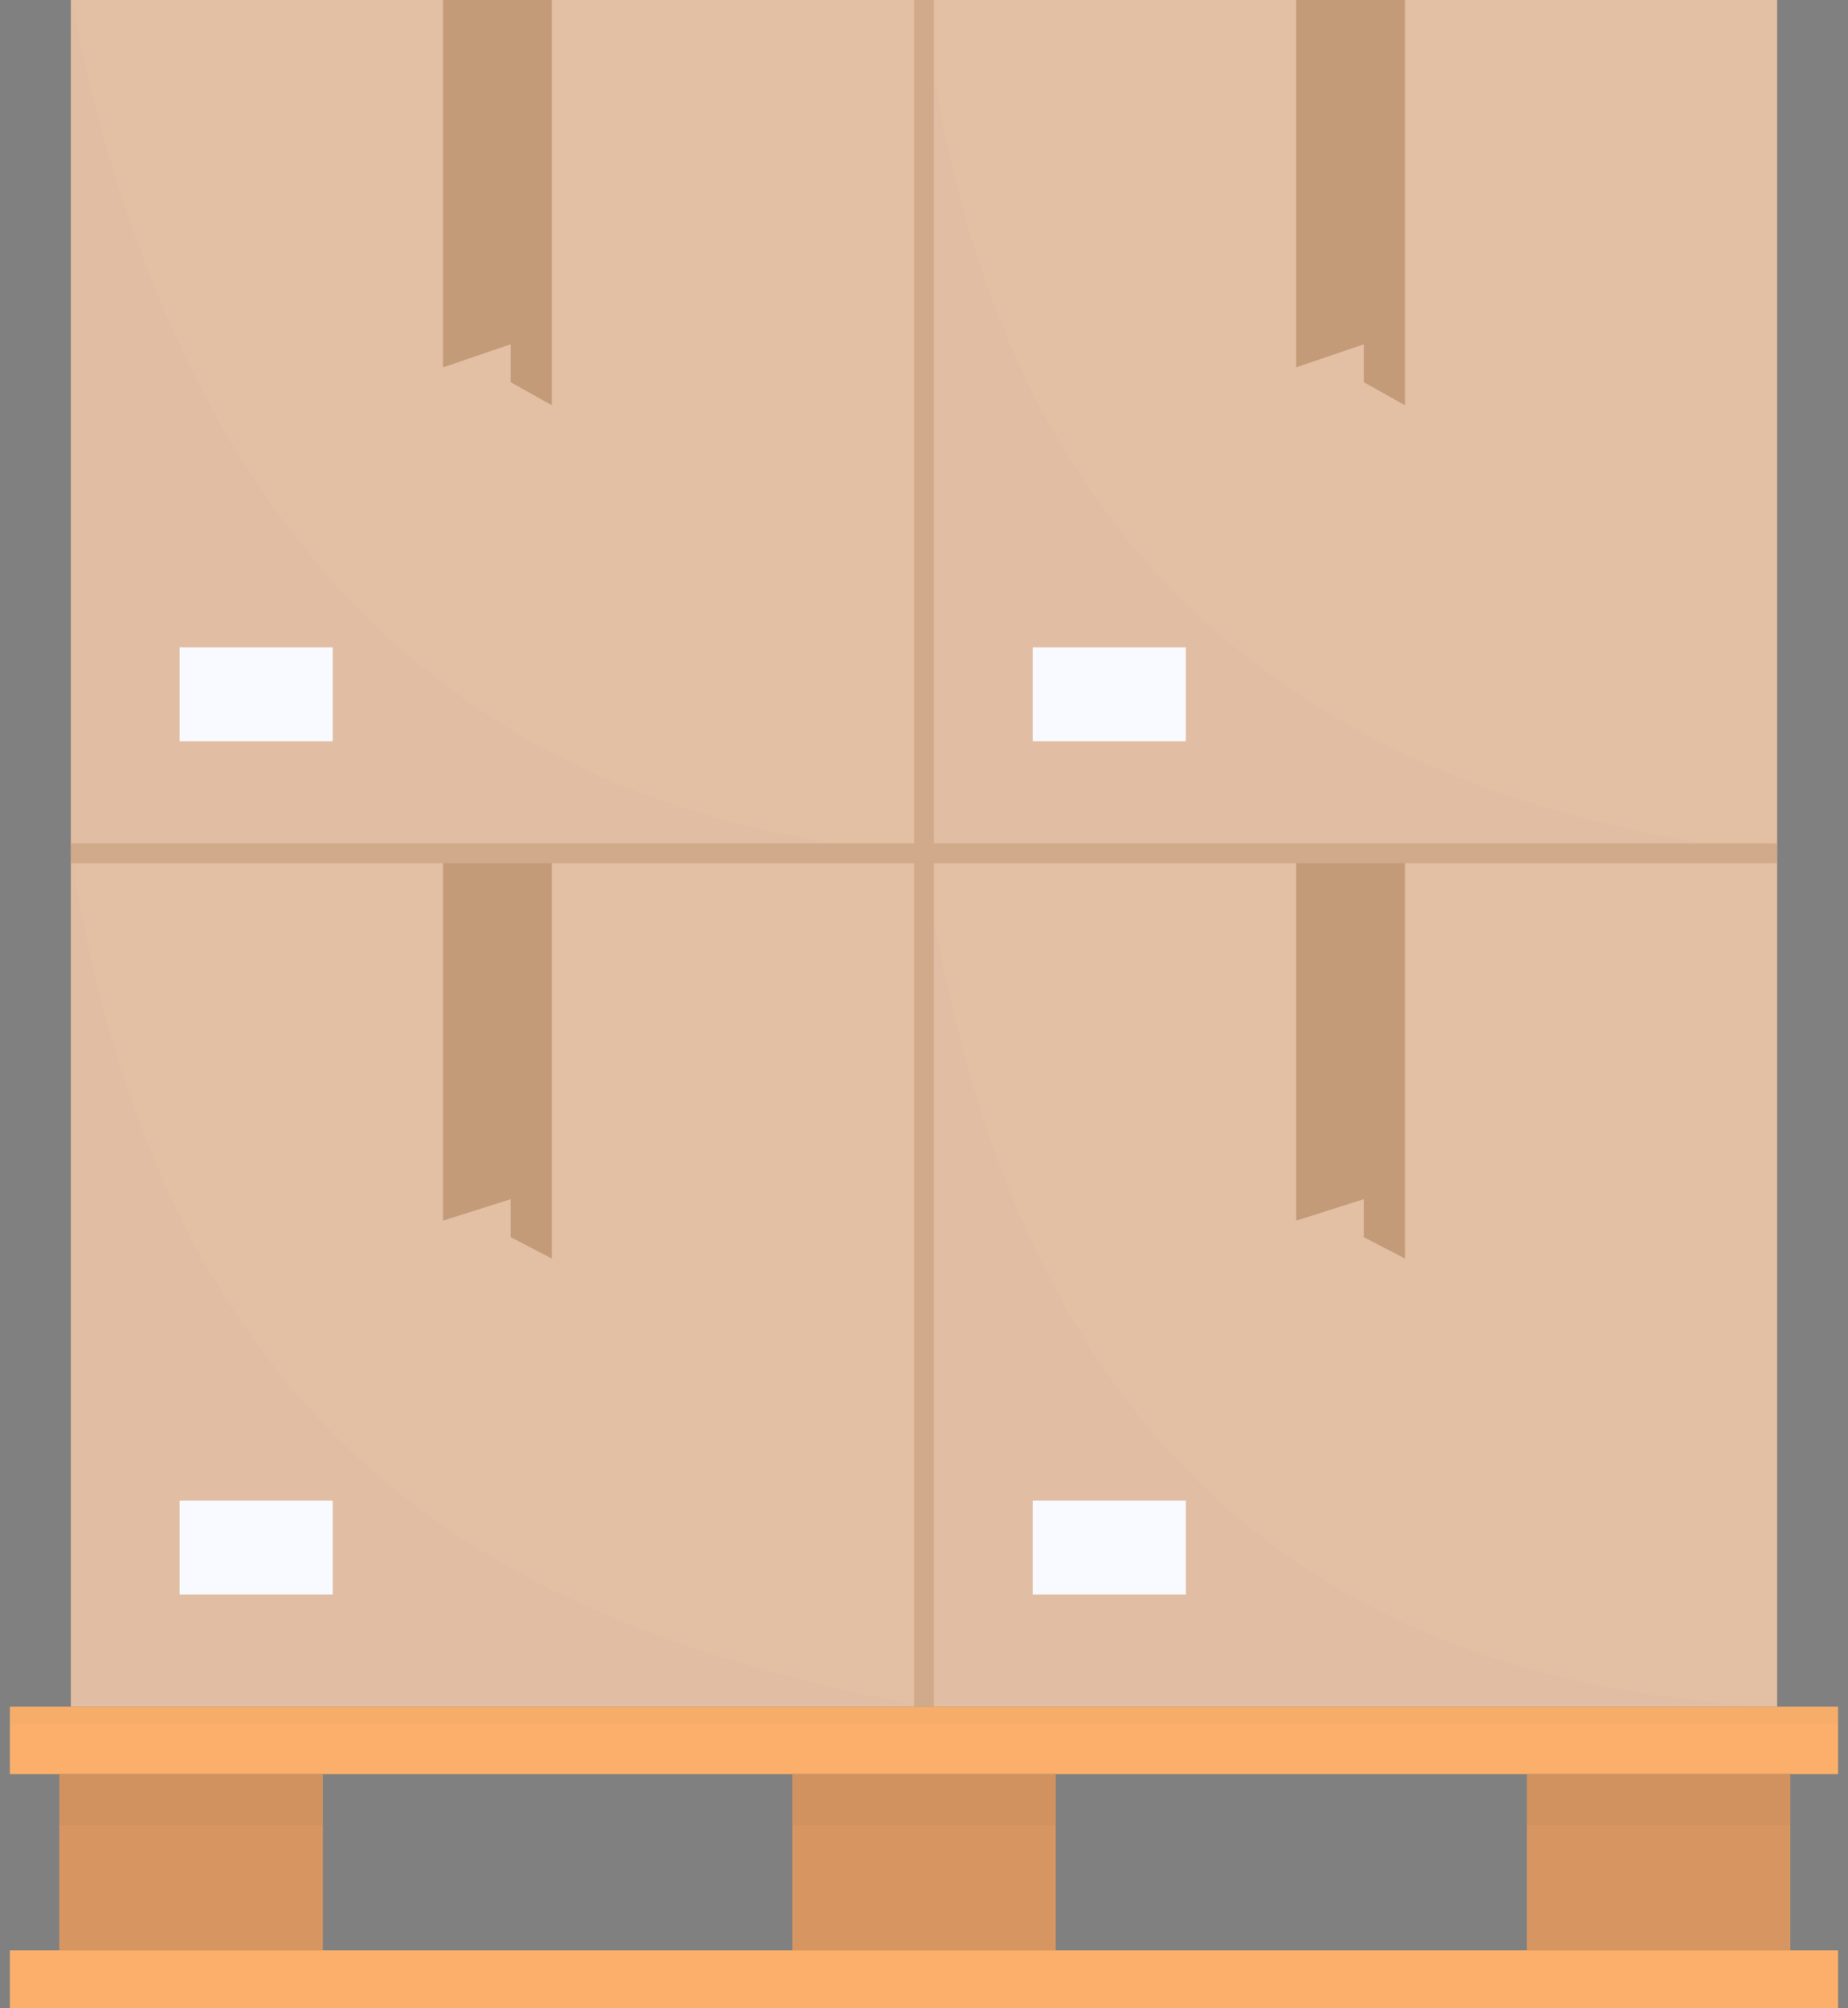 <svg width="81" height="88" viewBox="0 0 81 88" fill="none" xmlns="http://www.w3.org/2000/svg">
  <rect x="0" y="0" width="81" height="88" fill="#808080" stroke="none"/>
  <g clip-path="url(#clip0)">
    <path d="M80.566 74.789H0.434V77.749H80.566V74.789Z" fill="#FBAF6B"/>
    <g opacity="0.5">
      <g opacity="0.2">
        <path opacity="0.2" d="M80.566 74.789H0.434V75.583H80.566V74.789Z" fill="#37383C"/>
      </g>
    </g>
    <path d="M80.566 85.473H0.434V88.072H80.566V85.473Z" fill="#FBAF6B"/>
    <path d="M14.15 77.749H2.6V85.473H14.15V77.749Z" fill="#D79661"/>
    <path d="M46.275 77.749H34.725V85.473H46.275V77.749Z" fill="#D79661"/>
    <path d="M78.472 77.749H66.922V85.473H78.472V77.749Z" fill="#D79661"/>
    <g opacity="0.2">
      <path opacity="0.2" d="M14.15 77.749H2.6V79.987H14.15V77.749Z" fill="#37383C"/>
    </g>
    <g opacity="0.2">
      <path opacity="0.2" d="M46.275 77.749H34.725V79.987H46.275V77.749Z" fill="#37383C"/>
    </g>
    <g opacity="0.2">
      <path opacity="0.2" d="M78.472 77.749H66.922V79.987H78.472V77.749Z" fill="#37383C"/>
    </g>
    <path d="M40.5 37.395H3.105V74.789H40.5V37.395Z" fill="#E3BFA3"/>
    <g opacity="0.1">
      <path opacity="0.1" fill-rule="evenodd" clip-rule="evenodd" d="M40.5 74.789H3.105V37.395C7.365 64.105 22.813 71.396 40.5 74.789Z" fill="#37383C"/>
    </g>
    <path d="M14.584 65.765H7.87V69.88H14.584V65.765Z" fill="#F9FAFF"/>
    <path d="M19.42 37.395V53.493L22.38 52.554V54.215L24.185 55.153V37.395H19.42Z" fill="#C49B79"/>
    <path d="M77.895 37.395H40.5V74.789H77.895V37.395Z" fill="#E3BFA3"/>
    <g opacity="0.1">
      <path opacity="0.1" fill-rule="evenodd" clip-rule="evenodd" d="M77.895 74.789H40.5V37.395C43.893 62.156 56.959 73.851 77.895 74.789Z" fill="#37383C"/>
    </g>
    <path d="M51.978 65.765H45.265V69.88H51.978V65.765Z" fill="#F9FAFF"/>
    <path d="M56.815 37.395V53.493L59.775 52.554V54.215L61.58 55.153V37.395H56.815Z" fill="#C49B79"/>
    <path d="M40.5 0H3.105V37.395H40.5V0Z" fill="#E3BFA3"/>
    <g opacity="0.1">
      <path opacity="0.1" fill-rule="evenodd" clip-rule="evenodd" d="M40.5 37.395H3.105V0C7.581 22.523 19.421 35.806 40.5 37.395Z" fill="#37383C"/>
    </g>
    <path d="M14.584 28.371H7.87V32.486H14.584V28.371Z" fill="#F9FAFF"/>
    <path d="M19.42 0V16.098L22.38 15.088V16.748L24.185 17.759V0H19.42Z" fill="#C49B79"/>
    <path d="M77.895 0H40.5V37.395H77.895V0Z" fill="#E3BFA3"/>
    <g opacity="0.1">
      <path opacity="0.1" fill-rule="evenodd" clip-rule="evenodd" d="M77.895 37.395H40.5V0C42.882 21.729 54.721 34.796 77.895 37.395Z" fill="#37383C"/>
    </g>
    <path d="M51.978 28.371H45.265V32.486H51.978V28.371Z" fill="#F9FAFF"/>
    <path d="M56.815 0V16.098L59.775 15.088V16.748L61.58 17.759V0H56.815Z" fill="#C49B79"/>
    <path d="M77.895 36.961H3.105V37.828H77.895V36.961Z" fill="#D0AA8A"/>
    <path d="M40.933 0H40.067V74.789H40.933V0Z" fill="#D0AA8A"/>
  </g>
  <defs>
    <clipPath id="clip0">
      <rect width="80.131" height="88" fill="white" transform="translate(0.434)"/>
    </clipPath>
  </defs>
</svg>
